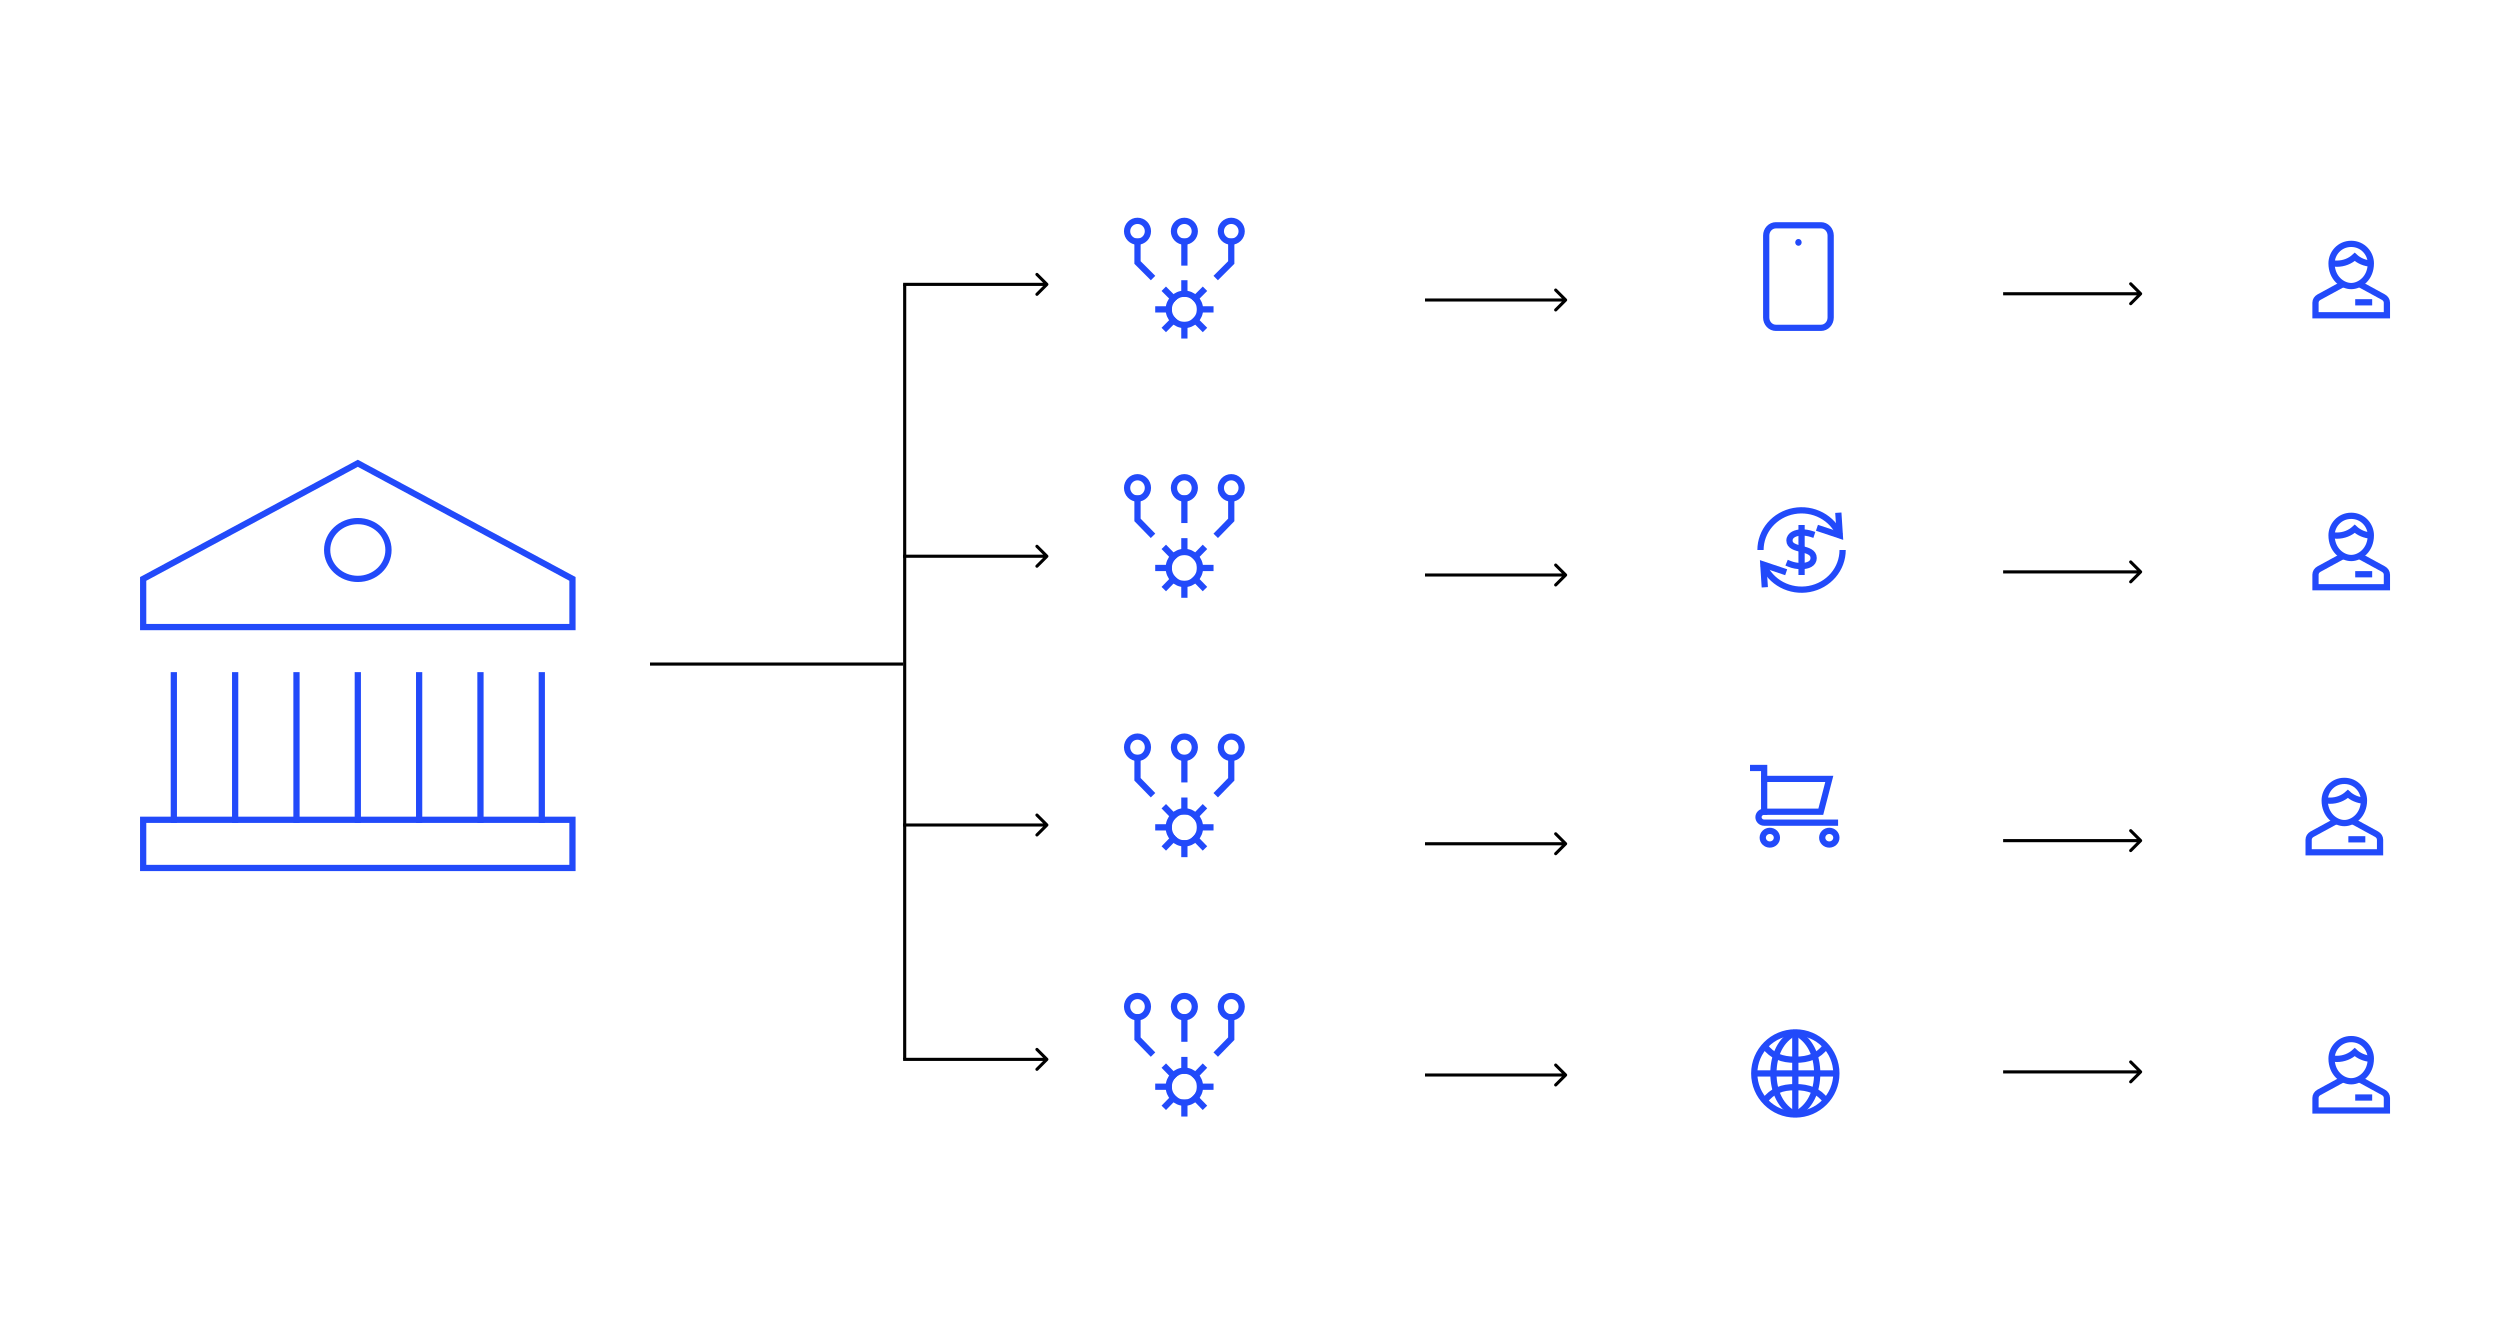 <svg width="800" height="426" viewBox="0 0 800 426" fill="none" xmlns="http://www.w3.org/2000/svg">
<rect width="800" height="426" fill="white"/>
<path d="M114.5 148.25L45.812 185.25V200.667H183.187V185.25L114.5 148.25Z" stroke="#224AFA" stroke-width="2" stroke-miterlimit="10" stroke-linecap="square"/>
<path d="M134.125 262.333V216.083" stroke="#224AFA" stroke-width="2" stroke-miterlimit="10" stroke-linecap="square"/>
<path d="M75.25 262.333V216.083" stroke="#224AFA" stroke-width="2" stroke-miterlimit="10" stroke-linecap="square"/>
<path d="M55.625 262.333V216.083" stroke="#224AFA" stroke-width="2" stroke-miterlimit="10" stroke-linecap="square"/>
<path d="M94.875 216.083V262.333" stroke="#224AFA" stroke-width="2" stroke-miterlimit="10" stroke-linecap="square"/>
<path d="M114.5 216.083V262.333" stroke="#224AFA" stroke-width="2" stroke-miterlimit="10" stroke-linecap="square"/>
<path d="M153.75 262.333V216.083" stroke="#224AFA" stroke-width="2" stroke-miterlimit="10" stroke-linecap="square"/>
<path d="M173.375 262.333V216.083" stroke="#224AFA" stroke-width="2" stroke-miterlimit="10" stroke-linecap="square"/>
<path d="M114.5 185.25C119.919 185.25 124.312 181.109 124.312 176C124.312 170.891 119.919 166.75 114.5 166.75C109.081 166.75 104.688 170.891 104.688 176C104.688 181.109 109.081 185.25 114.5 185.25Z" stroke="#224AFA" stroke-width="2" stroke-miterlimit="10" stroke-linecap="square"/>
<path d="M183.188 262.333H45.812V277.75H183.188V262.333Z" stroke="#224AFA" stroke-width="2" stroke-miterlimit="10" stroke-linecap="square"/>
<g clip-path="url(#clip0_263_2342)">
<path d="M379 94V90.667" stroke="#224AFA" stroke-width="2" stroke-miterlimit="10" stroke-linecap="square"/>
<path d="M382.535 95.465L384.893 93.107" stroke="#224AFA" stroke-width="2" stroke-miterlimit="10" stroke-linecap="square"/>
<path d="M379 104C381.761 104 384 101.761 384 99C384 96.239 381.761 94 379 94C376.239 94 374 96.239 374 99C374 101.761 376.239 104 379 104Z" stroke="#224AFA" stroke-width="2" stroke-miterlimit="10" stroke-linecap="square"/>
<path d="M384 99H387.333" stroke="#224AFA" stroke-width="2" stroke-miterlimit="10" stroke-linecap="square"/>
<path d="M382.535 102.535L384.893 104.893" stroke="#224AFA" stroke-width="2" stroke-miterlimit="10" stroke-linecap="square"/>
<path d="M379 104V107.333" stroke="#224AFA" stroke-width="2" stroke-miterlimit="10" stroke-linecap="square"/>
<path d="M375.468 102.535L373.109 104.893" stroke="#224AFA" stroke-width="2" stroke-miterlimit="10" stroke-linecap="square"/>
<path d="M374.001 99H370.668" stroke="#224AFA" stroke-width="2" stroke-miterlimit="10" stroke-linecap="square"/>
<path d="M375.468 95.465L373.109 93.107" stroke="#224AFA" stroke-width="2" stroke-miterlimit="10" stroke-linecap="square"/>
<path d="M379 84V77.334" stroke="#224AFA" stroke-width="2" stroke-miterlimit="10" stroke-linecap="square"/>
<path d="M379.001 77.333C380.842 77.333 382.335 75.841 382.335 74C382.335 72.159 380.842 70.667 379.001 70.667C377.16 70.667 375.668 72.159 375.668 74C375.668 75.841 377.16 77.333 379.001 77.333Z" stroke="#224AFA" stroke-width="2" stroke-miterlimit="10" stroke-linecap="square"/>
<path d="M364.001 77.333C365.842 77.333 367.335 75.841 367.335 74C367.335 72.159 365.842 70.667 364.001 70.667C362.16 70.667 360.668 72.159 360.668 74C360.668 75.841 362.16 77.333 364.001 77.333Z" stroke="#224AFA" stroke-width="2" stroke-miterlimit="10" stroke-linecap="square"/>
<path d="M394.001 77.333C395.842 77.333 397.335 75.841 397.335 74C397.335 72.159 395.842 70.667 394.001 70.667C392.16 70.667 390.668 72.159 390.668 74C390.668 75.841 392.16 77.333 394.001 77.333Z" stroke="#224AFA" stroke-width="2" stroke-miterlimit="10" stroke-linecap="square"/>
<path d="M368.273 88.273L364 84V77.334" stroke="#224AFA" stroke-width="2" stroke-miterlimit="10" stroke-linecap="square"/>
<path d="M389.727 88.273L394 84V77.334" stroke="#224AFA" stroke-width="2" stroke-miterlimit="10" stroke-linecap="square"/>
</g>
<g clip-path="url(#clip1_263_2342)">
<path d="M379 176.625V173.208" stroke="#224AFA" stroke-width="2" stroke-miterlimit="10" stroke-linecap="square"/>
<path d="M382.535 178.127L384.893 175.709" stroke="#224AFA" stroke-width="2" stroke-miterlimit="10" stroke-linecap="square"/>
<path d="M379 186.875C381.761 186.875 384 184.58 384 181.75C384 178.92 381.761 176.625 379 176.625C376.239 176.625 374 178.92 374 181.75C374 184.58 376.239 186.875 379 186.875Z" stroke="#224AFA" stroke-width="2" stroke-miterlimit="10" stroke-linecap="square"/>
<path d="M384 181.75H387.333" stroke="#224AFA" stroke-width="2" stroke-miterlimit="10" stroke-linecap="square"/>
<path d="M382.535 185.373L384.893 187.791" stroke="#224AFA" stroke-width="2" stroke-miterlimit="10" stroke-linecap="square"/>
<path d="M379 186.875V190.292" stroke="#224AFA" stroke-width="2" stroke-miterlimit="10" stroke-linecap="square"/>
<path d="M375.468 185.373L373.109 187.791" stroke="#224AFA" stroke-width="2" stroke-miterlimit="10" stroke-linecap="square"/>
<path d="M374.001 181.75H370.668" stroke="#224AFA" stroke-width="2" stroke-miterlimit="10" stroke-linecap="square"/>
<path d="M375.468 178.127L373.109 175.709" stroke="#224AFA" stroke-width="2" stroke-miterlimit="10" stroke-linecap="square"/>
<path d="M379 166.375V159.542" stroke="#224AFA" stroke-width="2" stroke-miterlimit="10" stroke-linecap="square"/>
<path d="M379.001 159.542C380.842 159.542 382.335 158.012 382.335 156.125C382.335 154.238 380.842 152.708 379.001 152.708C377.16 152.708 375.668 154.238 375.668 156.125C375.668 158.012 377.16 159.542 379.001 159.542Z" stroke="#224AFA" stroke-width="2" stroke-miterlimit="10" stroke-linecap="square"/>
<path d="M364.001 159.542C365.842 159.542 367.335 158.012 367.335 156.125C367.335 154.238 365.842 152.708 364.001 152.708C362.16 152.708 360.668 154.238 360.668 156.125C360.668 158.012 362.16 159.542 364.001 159.542Z" stroke="#224AFA" stroke-width="2" stroke-miterlimit="10" stroke-linecap="square"/>
<path d="M394.001 159.542C395.842 159.542 397.335 158.012 397.335 156.125C397.335 154.238 395.842 152.708 394.001 152.708C392.16 152.708 390.668 154.238 390.668 156.125C390.668 158.012 392.16 159.542 394.001 159.542Z" stroke="#224AFA" stroke-width="2" stroke-miterlimit="10" stroke-linecap="square"/>
<path d="M368.273 170.755L364 166.375V159.542" stroke="#224AFA" stroke-width="2" stroke-miterlimit="10" stroke-linecap="square"/>
<path d="M389.727 170.755L394 166.375V159.542" stroke="#224AFA" stroke-width="2" stroke-miterlimit="10" stroke-linecap="square"/>
</g>
<g clip-path="url(#clip2_263_2342)">
<path d="M379 259.625V256.208" stroke="#224AFA" stroke-width="2" stroke-miterlimit="10" stroke-linecap="square"/>
<path d="M382.535 261.127L384.893 258.709" stroke="#224AFA" stroke-width="2" stroke-miterlimit="10" stroke-linecap="square"/>
<path d="M379 269.875C381.761 269.875 384 267.58 384 264.75C384 261.92 381.761 259.625 379 259.625C376.239 259.625 374 261.92 374 264.75C374 267.58 376.239 269.875 379 269.875Z" stroke="#224AFA" stroke-width="2" stroke-miterlimit="10" stroke-linecap="square"/>
<path d="M384 264.75H387.333" stroke="#224AFA" stroke-width="2" stroke-miterlimit="10" stroke-linecap="square"/>
<path d="M382.535 268.373L384.893 270.791" stroke="#224AFA" stroke-width="2" stroke-miterlimit="10" stroke-linecap="square"/>
<path d="M379 269.875V273.292" stroke="#224AFA" stroke-width="2" stroke-miterlimit="10" stroke-linecap="square"/>
<path d="M375.468 268.373L373.109 270.791" stroke="#224AFA" stroke-width="2" stroke-miterlimit="10" stroke-linecap="square"/>
<path d="M374.001 264.75H370.668" stroke="#224AFA" stroke-width="2" stroke-miterlimit="10" stroke-linecap="square"/>
<path d="M375.468 261.127L373.109 258.709" stroke="#224AFA" stroke-width="2" stroke-miterlimit="10" stroke-linecap="square"/>
<path d="M379 249.375V242.542" stroke="#224AFA" stroke-width="2" stroke-miterlimit="10" stroke-linecap="square"/>
<path d="M379.001 242.542C380.842 242.542 382.335 241.012 382.335 239.125C382.335 237.238 380.842 235.708 379.001 235.708C377.16 235.708 375.668 237.238 375.668 239.125C375.668 241.012 377.16 242.542 379.001 242.542Z" stroke="#224AFA" stroke-width="2" stroke-miterlimit="10" stroke-linecap="square"/>
<path d="M364.001 242.542C365.842 242.542 367.335 241.012 367.335 239.125C367.335 237.238 365.842 235.708 364.001 235.708C362.16 235.708 360.668 237.238 360.668 239.125C360.668 241.012 362.16 242.542 364.001 242.542Z" stroke="#224AFA" stroke-width="2" stroke-miterlimit="10" stroke-linecap="square"/>
<path d="M394.001 242.542C395.842 242.542 397.335 241.012 397.335 239.125C397.335 237.238 395.842 235.708 394.001 235.708C392.16 235.708 390.668 237.238 390.668 239.125C390.668 241.012 392.16 242.542 394.001 242.542Z" stroke="#224AFA" stroke-width="2" stroke-miterlimit="10" stroke-linecap="square"/>
<path d="M368.273 253.755L364 249.375V242.542" stroke="#224AFA" stroke-width="2" stroke-miterlimit="10" stroke-linecap="square"/>
<path d="M389.727 253.755L394 249.375V242.542" stroke="#224AFA" stroke-width="2" stroke-miterlimit="10" stroke-linecap="square"/>
</g>
<g clip-path="url(#clip3_263_2342)">
<path d="M379 342.625V339.208" stroke="#224AFA" stroke-width="2" stroke-miterlimit="10" stroke-linecap="square"/>
<path d="M382.535 344.127L384.893 341.709" stroke="#224AFA" stroke-width="2" stroke-miterlimit="10" stroke-linecap="square"/>
<path d="M379 352.875C381.761 352.875 384 350.58 384 347.75C384 344.92 381.761 342.625 379 342.625C376.239 342.625 374 344.92 374 347.75C374 350.58 376.239 352.875 379 352.875Z" stroke="#224AFA" stroke-width="2" stroke-miterlimit="10" stroke-linecap="square"/>
<path d="M384 347.75H387.333" stroke="#224AFA" stroke-width="2" stroke-miterlimit="10" stroke-linecap="square"/>
<path d="M382.535 351.373L384.893 353.791" stroke="#224AFA" stroke-width="2" stroke-miterlimit="10" stroke-linecap="square"/>
<path d="M379 352.875V356.292" stroke="#224AFA" stroke-width="2" stroke-miterlimit="10" stroke-linecap="square"/>
<path d="M375.468 351.373L373.109 353.791" stroke="#224AFA" stroke-width="2" stroke-miterlimit="10" stroke-linecap="square"/>
<path d="M374.001 347.75H370.668" stroke="#224AFA" stroke-width="2" stroke-miterlimit="10" stroke-linecap="square"/>
<path d="M375.468 344.127L373.109 341.709" stroke="#224AFA" stroke-width="2" stroke-miterlimit="10" stroke-linecap="square"/>
<path d="M379 332.375V325.542" stroke="#224AFA" stroke-width="2" stroke-miterlimit="10" stroke-linecap="square"/>
<path d="M379.001 325.542C380.842 325.542 382.335 324.012 382.335 322.125C382.335 320.238 380.842 318.708 379.001 318.708C377.16 318.708 375.668 320.238 375.668 322.125C375.668 324.012 377.16 325.542 379.001 325.542Z" stroke="#224AFA" stroke-width="2" stroke-miterlimit="10" stroke-linecap="square"/>
<path d="M364.001 325.542C365.842 325.542 367.335 324.012 367.335 322.125C367.335 320.238 365.842 318.708 364.001 318.708C362.16 318.708 360.668 320.238 360.668 322.125C360.668 324.012 362.16 325.542 364.001 325.542Z" stroke="#224AFA" stroke-width="2" stroke-miterlimit="10" stroke-linecap="square"/>
<path d="M394.001 325.542C395.842 325.542 397.335 324.012 397.335 322.125C397.335 320.238 395.842 318.708 394.001 318.708C392.16 318.708 390.668 320.238 390.668 322.125C390.668 324.012 392.16 325.542 394.001 325.542Z" stroke="#224AFA" stroke-width="2" stroke-miterlimit="10" stroke-linecap="square"/>
<path d="M368.273 336.755L364 332.375V325.542" stroke="#224AFA" stroke-width="2" stroke-miterlimit="10" stroke-linecap="square"/>
<path d="M389.727 336.755L394 332.375V325.542" stroke="#224AFA" stroke-width="2" stroke-miterlimit="10" stroke-linecap="square"/>
</g>
<g clip-path="url(#clip4_263_2342)">
<path d="M560.906 245.75H564.531V259.75" stroke="#224AFA" stroke-width="2" stroke-miterlimit="10" stroke-linecap="square"/>
<path d="M566.344 270.25C567.595 270.25 568.609 269.271 568.609 268.062C568.609 266.854 567.595 265.875 566.344 265.875C565.092 265.875 564.078 266.854 564.078 268.062C564.078 269.271 565.092 270.25 566.344 270.25Z" stroke="#224AFA" stroke-width="2" stroke-miterlimit="10" stroke-linecap="square"/>
<path d="M585.375 270.25C586.626 270.25 587.641 269.271 587.641 268.062C587.641 266.854 586.626 265.875 585.375 265.875C584.124 265.875 583.109 266.854 583.109 268.062C583.109 269.271 584.124 270.25 585.375 270.25Z" stroke="#224AFA" stroke-width="2" stroke-miterlimit="10" stroke-linecap="square"/>
<path d="M564.531 249.25H585.375L582.656 259.75H564.531C564.051 259.75 563.59 259.934 563.25 260.263C562.91 260.591 562.719 261.036 562.719 261.5V261.5C562.719 261.964 562.91 262.409 563.25 262.737C563.59 263.066 564.051 263.25 564.531 263.25H587.188" stroke="#224AFA" stroke-width="2" stroke-miterlimit="10" stroke-linecap="square"/>
</g>
<g clip-path="url(#clip5_263_2342)">
<path d="M564.688 334.74C567.096 337.937 570.163 339.12 574.499 339.12C578.791 339.12 581.902 337.937 584.311 334.74" stroke="#224AFA" stroke-width="2" stroke-miterlimit="10"/>
<path d="M564.688 352.26C567.096 349.063 570.163 347.88 574.499 347.88C578.791 347.88 581.902 349.063 584.311 352.26" stroke="#224AFA" stroke-width="2" stroke-miterlimit="10"/>
<path d="M574.5 356.641C579.143 354.407 581.508 349.369 581.508 343.5C581.508 337.631 579.143 332.593 574.5 330.359" stroke="#224AFA" stroke-width="2" stroke-miterlimit="10"/>
<path d="M574.501 356.641C569.857 354.407 567.492 349.369 567.492 343.5C567.492 337.631 569.857 332.593 574.501 330.359" stroke="#224AFA" stroke-width="2" stroke-miterlimit="10"/>
<path d="M574.5 356.641V355.458V331.542V330.359" stroke="#224AFA" stroke-width="2" stroke-miterlimit="10"/>
<path d="M561.359 343.5H587.641" stroke="#224AFA" stroke-width="2" stroke-miterlimit="10"/>
<path d="M574.5 356.641C581.757 356.641 587.641 350.757 587.641 343.5C587.641 336.243 581.757 330.359 574.5 330.359C567.243 330.359 561.359 336.243 561.359 343.5C561.359 350.757 567.243 356.641 574.5 356.641Z" stroke="#224AFA" stroke-width="2" stroke-miterlimit="10" stroke-linecap="square"/>
</g>
<g clip-path="url(#clip6_263_2342)">
<path d="M576.5 169V183" stroke="#224AFA" stroke-width="2" stroke-miterlimit="10" stroke-linecap="square"/>
<path d="M579.641 170.867C578.63 170.536 577.567 170.378 576.499 170.4C574.832 170.4 572.633 171.1 572.633 172.967C572.633 176.467 580.366 174.848 580.366 178.567C580.366 180.417 578.466 181.133 576.499 181.133C575.174 181.168 573.856 180.929 572.633 180.433" stroke="#224AFA" stroke-width="2" stroke-miterlimit="10" stroke-linecap="square"/>
<path d="M588.725 171.338C587.603 168.589 585.522 166.305 582.842 164.879C580.161 163.453 577.049 162.974 574.043 163.527C571.037 164.08 568.324 165.628 566.374 167.905C564.423 170.182 563.357 173.045 563.359 176" stroke="#224AFA" stroke-width="2" stroke-miterlimit="10"/>
<path d="M564.273 180.662C565.396 183.411 567.477 185.695 570.157 187.121C572.837 188.547 575.949 189.025 578.956 188.473C581.962 187.92 584.675 186.372 586.625 184.095C588.576 181.818 589.642 178.955 589.639 176" stroke="#224AFA" stroke-width="2" stroke-miterlimit="10"/>
<path d="M564.671 186.936L564.266 180.659L570.63 182.795" stroke="#224AFA" stroke-width="2" stroke-miterlimit="10" stroke-linecap="square"/>
<path d="M588.33 165.064L588.735 171.341L582.371 169.205" stroke="#224AFA" stroke-width="2" stroke-miterlimit="10" stroke-linecap="square"/>
</g>
<path d="M754.668 96.735H758.096" stroke="#224AFA" stroke-width="2" stroke-miterlimit="10" stroke-linecap="square"/>
<path d="M746.102 84.195C746.649 84.31 747.214 84.379 747.798 84.379C750.038 84.379 752.06 83.54 753.512 82.192C754.84 83.424 756.657 84.228 758.671 84.357" stroke="#224AFA" stroke-width="2" stroke-miterlimit="10"/>
<path d="M746.098 84.27C746.098 81.154 748.596 78.037 752.383 78.037C756.169 78.037 758.667 81.154 758.667 84.27C758.667 88.945 755.239 91.542 752.383 91.542C749.526 91.542 746.098 88.945 746.098 84.27Z" stroke="#224AFA" stroke-width="2" stroke-miterlimit="10" stroke-linecap="square"/>
<path d="M749.802 90.872L742.067 95.091C741.378 95.467 740.957 96.143 740.957 96.873V100.89H763.811V96.873C763.811 96.143 763.39 95.467 762.701 95.091L754.967 90.872" stroke="#224AFA" stroke-width="2" stroke-miterlimit="10"/>
<path d="M754.668 183.756H758.096" stroke="#224AFA" stroke-width="2" stroke-miterlimit="10" stroke-linecap="square"/>
<path d="M746.102 171.216C746.649 171.331 747.214 171.4 747.798 171.4C750.038 171.4 752.06 170.562 753.512 169.213C754.84 170.446 756.657 171.249 758.671 171.379" stroke="#224AFA" stroke-width="2" stroke-miterlimit="10"/>
<path d="M746.098 171.292C746.098 168.175 748.596 165.059 752.383 165.059C756.169 165.059 758.667 168.175 758.667 171.292C758.667 175.966 755.239 178.563 752.383 178.563C749.526 178.563 746.098 175.966 746.098 171.292Z" stroke="#224AFA" stroke-width="2" stroke-miterlimit="10" stroke-linecap="square"/>
<path d="M749.802 177.894L742.067 182.113C741.378 182.488 740.957 183.165 740.957 183.894V187.912H763.811V183.894C763.811 183.165 763.39 182.488 762.701 182.113L754.967 177.894" stroke="#224AFA" stroke-width="2" stroke-miterlimit="10"/>
<path d="M752.473 268.58H755.901" stroke="#224AFA" stroke-width="2" stroke-miterlimit="10" stroke-linecap="square"/>
<path d="M743.906 256.04C744.454 256.156 745.019 256.225 745.603 256.225C747.843 256.225 749.865 255.386 751.317 254.037C752.644 255.27 754.462 256.073 756.475 256.203" stroke="#224AFA" stroke-width="2" stroke-miterlimit="10"/>
<path d="M743.902 256.116C743.902 252.999 746.401 249.883 750.187 249.883C753.974 249.883 756.472 252.999 756.472 256.116C756.472 260.79 753.044 263.387 750.187 263.387C747.33 263.387 743.902 260.79 743.902 256.116Z" stroke="#224AFA" stroke-width="2" stroke-miterlimit="10" stroke-linecap="square"/>
<path d="M747.606 262.718L739.871 266.937C739.183 267.312 738.762 267.989 738.762 268.719V272.736H761.616V268.719C761.616 267.989 761.195 267.312 760.506 266.937L752.771 262.718" stroke="#224AFA" stroke-width="2" stroke-miterlimit="10"/>
<path d="M754.668 351.205H758.096" stroke="#224AFA" stroke-width="2" stroke-miterlimit="10" stroke-linecap="square"/>
<path d="M746.102 338.665C746.649 338.781 747.214 338.85 747.798 338.85C750.038 338.85 752.06 338.011 753.512 336.662C754.84 337.895 756.657 338.698 758.671 338.828" stroke="#224AFA" stroke-width="2" stroke-miterlimit="10"/>
<path d="M746.098 338.741C746.098 335.624 748.596 332.508 752.383 332.508C756.169 332.508 758.667 335.624 758.667 338.741C758.667 343.415 755.239 346.012 752.383 346.012C749.526 346.012 746.098 343.415 746.098 338.741Z" stroke="#224AFA" stroke-width="2" stroke-miterlimit="10" stroke-linecap="square"/>
<path d="M749.802 345.343L742.067 349.562C741.378 349.937 740.957 350.614 740.957 351.344V355.361H763.811V351.344C763.811 350.614 763.39 349.937 762.701 349.562L754.967 345.343" stroke="#224AFA" stroke-width="2" stroke-miterlimit="10"/>
<path d="M582.719 104.906H568.281C567.461 104.906 566.674 104.561 566.094 103.945C565.513 103.33 565.188 102.495 565.188 101.625V75.375C565.188 74.505 565.513 73.67 566.094 73.055C566.674 72.439 567.461 72.094 568.281 72.094H582.719C583.539 72.094 584.326 72.439 584.906 73.055C585.487 73.67 585.812 74.505 585.812 75.375V101.625C585.812 102.495 585.487 103.33 584.906 103.945C584.326 104.561 583.539 104.906 582.719 104.906V104.906Z" stroke="#224AFA" stroke-width="2" stroke-miterlimit="10" stroke-linecap="square"/>
<path d="M575.5 78.656C576.07 78.656 576.531 78.167 576.531 77.562C576.531 76.958 576.07 76.469 575.5 76.469C574.93 76.469 574.469 76.958 574.469 77.562C574.469 78.167 574.93 78.656 575.5 78.656Z" fill="#224AFA"/>
<line x1="208" y1="212.5" x2="289" y2="212.5" stroke="black"/>
<line x1="289.5" y1="91" x2="289.5" y2="339" stroke="black"/>
<path d="M335.354 91.354C335.549 91.158 335.549 90.842 335.354 90.646L332.172 87.465C331.976 87.269 331.66 87.269 331.464 87.465C331.269 87.66 331.269 87.976 331.464 88.172L334.293 91L331.464 93.828C331.269 94.024 331.269 94.34 331.464 94.535C331.66 94.731 331.976 94.731 332.172 94.535L335.354 91.354ZM289 91.5H335V90.5H289V91.5Z" fill="black"/>
<path d="M501.354 96.354C501.549 96.158 501.549 95.842 501.354 95.646L498.172 92.465C497.976 92.269 497.66 92.269 497.464 92.465C497.269 92.66 497.269 92.976 497.464 93.172L500.293 96L497.464 98.828C497.269 99.024 497.269 99.34 497.464 99.535C497.66 99.731 497.976 99.731 498.172 99.535L501.354 96.354ZM456 96.5H501V95.5H456V96.5Z" fill="black"/>
<path d="M685.354 94.354C685.549 94.158 685.549 93.842 685.354 93.646L682.172 90.465C681.976 90.269 681.66 90.269 681.464 90.465C681.269 90.66 681.269 90.976 681.464 91.172L684.293 94L681.464 96.828C681.269 97.024 681.269 97.34 681.464 97.535C681.66 97.731 681.976 97.731 682.172 97.535L685.354 94.354ZM641 94.5H685V93.5H641V94.5Z" fill="black"/>
<path d="M335.354 178.354C335.549 178.158 335.549 177.842 335.354 177.646L332.172 174.464C331.976 174.269 331.66 174.269 331.464 174.464C331.269 174.66 331.269 174.976 331.464 175.172L334.293 178L331.464 180.828C331.269 181.024 331.269 181.34 331.464 181.536C331.66 181.731 331.976 181.731 332.172 181.536L335.354 178.354ZM289 178.5H335V177.5H289V178.5Z" fill="black"/>
<path d="M501.354 184.354C501.549 184.158 501.549 183.842 501.354 183.646L498.172 180.464C497.976 180.269 497.66 180.269 497.464 180.464C497.269 180.66 497.269 180.976 497.464 181.172L500.293 184L497.464 186.828C497.269 187.024 497.269 187.34 497.464 187.536C497.66 187.731 497.976 187.731 498.172 187.536L501.354 184.354ZM456 184.5H501V183.5H456V184.5Z" fill="black"/>
<path d="M685.354 183.354C685.549 183.158 685.549 182.842 685.354 182.646L682.172 179.464C681.976 179.269 681.66 179.269 681.464 179.464C681.269 179.66 681.269 179.976 681.464 180.172L684.293 183L681.464 185.828C681.269 186.024 681.269 186.34 681.464 186.536C681.66 186.731 681.976 186.731 682.172 186.536L685.354 183.354ZM641 183.5H685V182.5H641V183.5Z" fill="black"/>
<path d="M335.354 264.354C335.549 264.158 335.549 263.842 335.354 263.646L332.172 260.464C331.976 260.269 331.66 260.269 331.464 260.464C331.269 260.66 331.269 260.976 331.464 261.172L334.293 264L331.464 266.828C331.269 267.024 331.269 267.34 331.464 267.536C331.66 267.731 331.976 267.731 332.172 267.536L335.354 264.354ZM289 264.5H335V263.5H289V264.5Z" fill="black"/>
<path d="M501.354 270.354C501.549 270.158 501.549 269.842 501.354 269.646L498.172 266.464C497.976 266.269 497.66 266.269 497.464 266.464C497.269 266.66 497.269 266.976 497.464 267.172L500.293 270L497.464 272.828C497.269 273.024 497.269 273.34 497.464 273.536C497.66 273.731 497.976 273.731 498.172 273.536L501.354 270.354ZM456 270.5H501V269.5H456V270.5Z" fill="black"/>
<path d="M685.354 269.354C685.549 269.158 685.549 268.842 685.354 268.646L682.172 265.464C681.976 265.269 681.66 265.269 681.464 265.464C681.269 265.66 681.269 265.976 681.464 266.172L684.293 269L681.464 271.828C681.269 272.024 681.269 272.34 681.464 272.536C681.66 272.731 681.976 272.731 682.172 272.536L685.354 269.354ZM641 269.5H685V268.5H641V269.5Z" fill="black"/>
<path d="M335.354 339.354C335.549 339.158 335.549 338.842 335.354 338.646L332.172 335.464C331.976 335.269 331.66 335.269 331.464 335.464C331.269 335.66 331.269 335.976 331.464 336.172L334.293 339L331.464 341.828C331.269 342.024 331.269 342.34 331.464 342.536C331.66 342.731 331.976 342.731 332.172 342.536L335.354 339.354ZM289 339.5H335V338.5H289V339.5Z" fill="black"/>
<path d="M501.354 344.354C501.549 344.158 501.549 343.842 501.354 343.646L498.172 340.464C497.976 340.269 497.66 340.269 497.464 340.464C497.269 340.66 497.269 340.976 497.464 341.172L500.293 344L497.464 346.828C497.269 347.024 497.269 347.34 497.464 347.536C497.66 347.731 497.976 347.731 498.172 347.536L501.354 344.354ZM456 344.5H501V343.5H456V344.5Z" fill="black"/>
<path d="M685.354 343.354C685.549 343.158 685.549 342.842 685.354 342.646L682.172 339.464C681.976 339.269 681.66 339.269 681.464 339.464C681.269 339.66 681.269 339.976 681.464 340.172L684.293 343L681.464 345.828C681.269 346.024 681.269 346.34 681.464 346.536C681.66 346.731 681.976 346.731 682.172 346.536L685.354 343.354ZM641 343.5H685V342.5H641V343.5Z" fill="black"/>
<defs>
<clipPath id="clip0_263_2342">
<rect width="40" height="40" fill="white" transform="translate(359 69)"/>
</clipPath>
<clipPath id="clip1_263_2342">
<rect width="40" height="41" fill="white" transform="translate(359 151)"/>
</clipPath>
<clipPath id="clip2_263_2342">
<rect width="40" height="41" fill="white" transform="translate(359 234)"/>
</clipPath>
<clipPath id="clip3_263_2342">
<rect width="40" height="41" fill="white" transform="translate(359 317)"/>
</clipPath>
<clipPath id="clip4_263_2342">
<rect width="29" height="28" fill="white" transform="translate(560 244)"/>
</clipPath>
<clipPath id="clip5_263_2342">
<rect width="29" height="29" fill="white" transform="translate(560 329)"/>
</clipPath>
<clipPath id="clip6_263_2342">
<rect width="29" height="28" fill="white" transform="translate(562 162)"/>
</clipPath>
</defs>
</svg>

